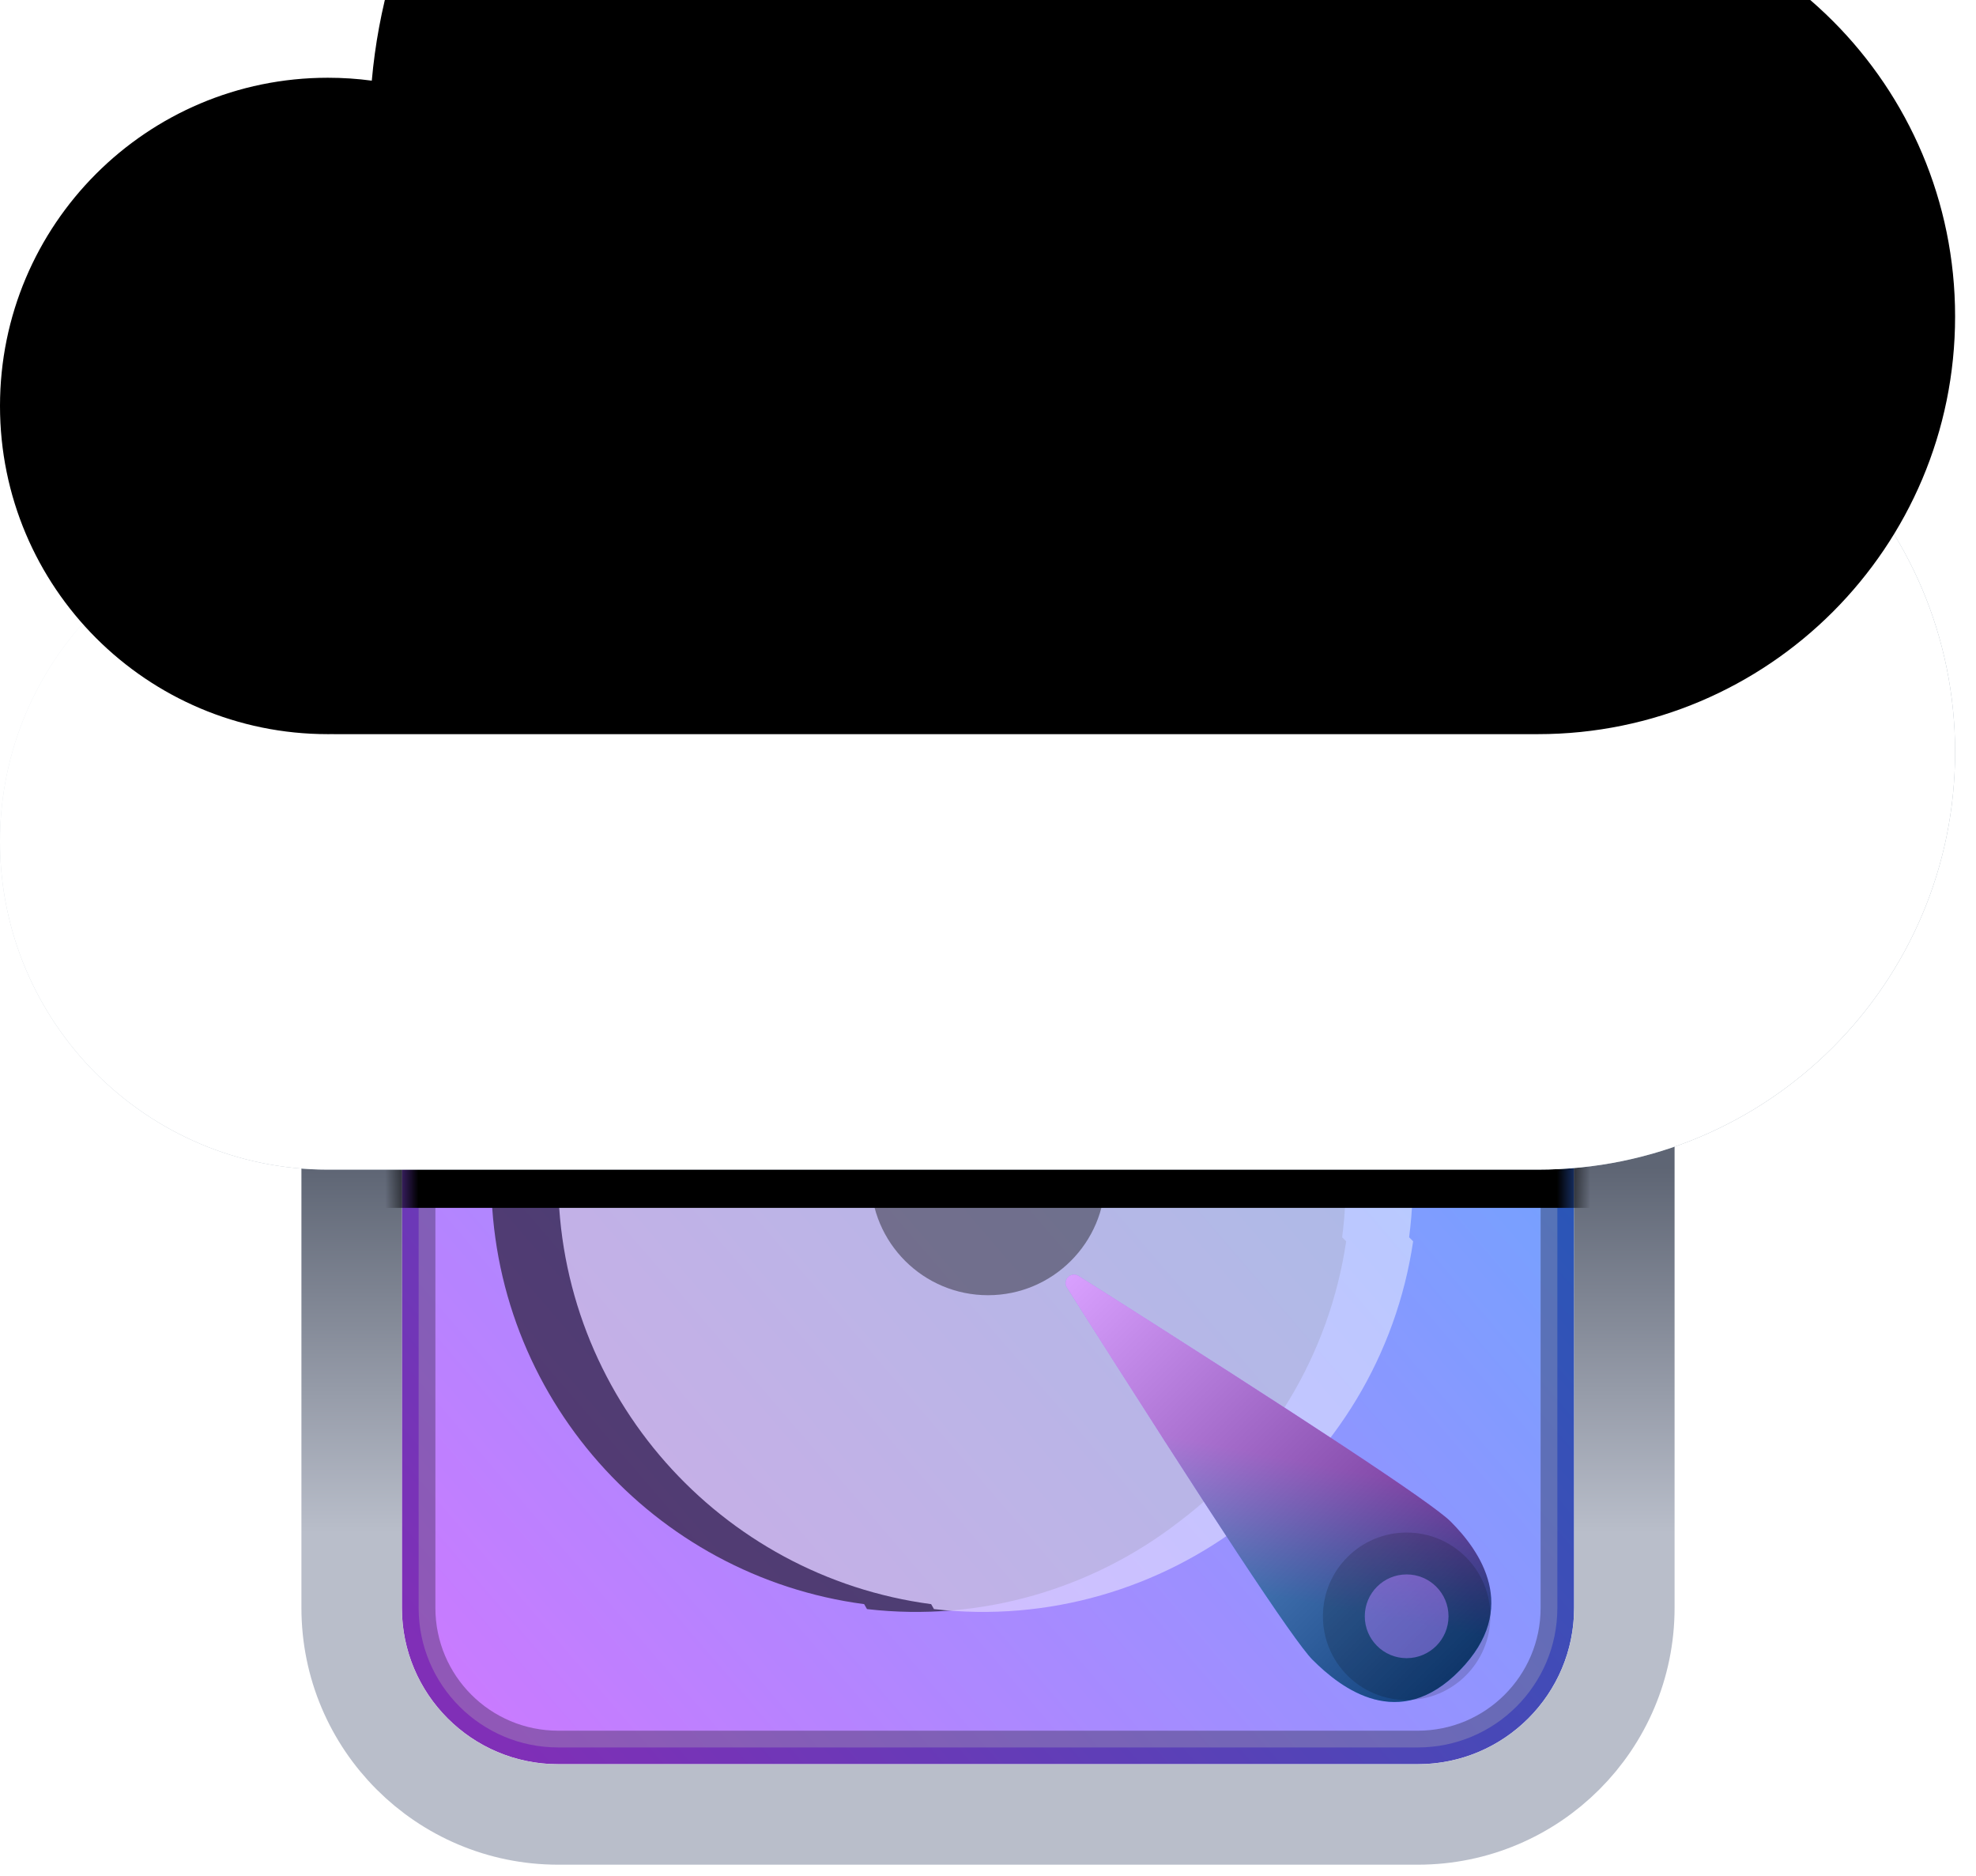 <?xml version="1.0" encoding="UTF-8"?>
<svg width="59px" height="56px" viewBox="0 0 59 56" version="1.1" xmlns="http://www.w3.org/2000/svg" xmlns:xlink="http://www.w3.org/1999/xlink">
    <!-- Generator: Sketch 53.2 (72643) - https://sketchapp.com -->
    <title>tar-com-ico-cloud-disk</title>
    <desc>Created with Sketch.</desc>
    <defs>
        <linearGradient x1="87.07%" y1="100%" x2="12.93%" y2="0%" id="linearGradient-1">
            <stop stop-color="#B341FF" offset="0%"></stop>
            <stop stop-color="#2582FF" offset="100%"></stop>
        </linearGradient>
        <linearGradient x1="74.823%" y1="61.898%" x2="41.665%" y2="61.898%" id="linearGradient-2">
            <stop stop-color="#B9BECA" offset="0%"></stop>
            <stop stop-color="#5E6574" offset="100%"></stop>
        </linearGradient>
        <path d="M-9.09494702e-13,5.68434189e-13 L25.47,5.06261699e-13 C28.047,5.05788252e-13 30.137,2.089 30.137,4.667 L30.137,30.333 C30.137,32.911 28.047,35 25.47,35 L-9.09494702e-13,35 L-9.09494702e-13,5.68434189e-13 Z" id="path-3"></path>
        <path d="M32.243,37.236 C32.032,35.618 32.128,33.933 32.577,32.26 C34.262,25.97 40.339,22.029 46.625,22.853 L46.746,22.733 C50.147,23.235 53.112,25.071 55.095,27.692 C57.114,30.286 58.12,33.626 57.725,37.04 L57.577,37.125 C56.746,43.41 51.367,48.261 44.855,48.261 C43.122,48.261 41.47,47.917 39.962,47.295 L39.86,47.354 C37.782,46.455 36.036,45.045 34.732,43.317 C33.4,41.611 32.491,39.559 32.16,37.319 L32.243,37.236 Z" id="path-5"></path>
        <filter x="-27.4%" y="-19.5%" width="154.6%" height="154.8%" filterUnits="objectBoundingBox" id="filter-6">
            <feOffset dx="0" dy="2" in="SourceAlpha" result="shadowOffsetOuter1"></feOffset>
            <feGaussianBlur stdDeviation="2" in="shadowOffsetOuter1" result="shadowBlurOuter1"></feGaussianBlur>
            <feColorMatrix values="0 0 0 0 0   0 0 0 0 0   0 0 0 0 0  0 0 0 0.266 0" type="matrix" in="shadowBlurOuter1"></feColorMatrix>
        </filter>
        <circle id="path-7" cx="44.855" cy="35.427" r="3.5"></circle>
        <linearGradient x1="62.055%" y1="50%" x2="43.803%" y2="84.882%" id="linearGradient-8">
            <stop stop-color="#B341FF" offset="0%"></stop>
            <stop stop-color="#2582FF" offset="100%"></stop>
        </linearGradient>
        <linearGradient x1="50%" y1="0%" x2="50%" y2="100%" id="linearGradient-9">
            <stop stop-color="#FFFFFF" stop-opacity="0.5" offset="0%"></stop>
            <stop stop-color="#000000" stop-opacity="0.5" offset="100%"></stop>
        </linearGradient>
        <path d="M53.643,35.46 C56.246,35.428 56.589,33.348 56.589,32.128 C56.589,31.348 55.698,27.001 53.917,19.086 L53.917,19.086 C53.886,18.951 53.752,18.867 53.618,18.897 C53.523,18.918 53.45,18.992 53.429,19.086 C51.647,27.001 50.756,31.348 50.756,32.128 C50.756,33.348 51.041,35.492 53.643,35.46 Z" id="path-10"></path>
        <linearGradient x1="40.014%" y1="29.356%" x2="69.907%" y2="70.375%" id="linearGradient-11">
            <stop stop-color="#E8ECF1" offset="0%"></stop>
            <stop stop-color="#93A1AF" offset="100%"></stop>
        </linearGradient>
        <path d="M20.368,15.532 C25.114,15.532 37.825,42.077 41.353,44.72 C44.29,46.921 38.305,24.889 39.778,28.303 C40.768,28.105 41.791,28.002 42.838,28.002 C51.438,28.002 58.411,34.981 58.411,43.59 C58.411,52.199 51.438,59.177 42.838,59.177 L-2.101,59.177 L-2.101,59.175 C-2.175,59.177 -2.25,59.177 -2.324,59.177 C-9.082,59.177 -14.56,53.694 -14.56,46.93 C-14.56,40.166 -9.082,34.682 -2.324,34.682 C-1.767,34.682 -1.22,34.72 -0.683,34.792 C0.275,23.996 9.334,15.532 20.368,15.532 Z" id="path-12"></path>
        <filter x="-9.6%" y="-11.5%" width="119.2%" height="132.1%" filterUnits="objectBoundingBox" id="filter-13">
            <feOffset dx="0" dy="2" in="SourceAlpha" result="shadowOffsetOuter1"></feOffset>
            <feGaussianBlur stdDeviation="2" in="shadowOffsetOuter1" result="shadowBlurOuter1"></feGaussianBlur>
            <feColorMatrix values="0 0 0 0 0   0 0 0 0 0   0 0 0 0 0  0 0 0 0.5 0" type="matrix" in="shadowBlurOuter1"></feColorMatrix>
        </filter>
        <filter x="-21.2%" y="-30.9%" width="142.5%" height="171.0%" filterUnits="objectBoundingBox" id="filter-14">
            <feGaussianBlur stdDeviation="11.5" in="SourceAlpha" result="shadowBlurInner1"></feGaussianBlur>
            <feOffset dx="0" dy="0" in="shadowBlurInner1" result="shadowOffsetInner1"></feOffset>
            <feComposite in="shadowOffsetInner1" in2="SourceAlpha" operator="arithmetic" k2="-1" k3="1" result="shadowInnerInner1"></feComposite>
            <feColorMatrix values="0 0 0 0 0.454   0 0 0 0 0.545   0 0 0 0 0.625  0 0 0 0.442 0" type="matrix" in="shadowInnerInner1" result="shadowMatrixInner1"></feColorMatrix>
            <feMorphology radius="3" operator="erode" in="SourceAlpha" result="shadowSpreadInner2"></feMorphology>
            <feGaussianBlur stdDeviation="8" in="shadowSpreadInner2" result="shadowBlurInner2"></feGaussianBlur>
            <feOffset dx="0" dy="0" in="shadowBlurInner2" result="shadowOffsetInner2"></feOffset>
            <feComposite in="shadowOffsetInner2" in2="SourceAlpha" operator="arithmetic" k2="-1" k3="1" result="shadowInnerInner2"></feComposite>
            <feColorMatrix values="0 0 0 0 0.246   0 0 0 0 0.29   0 0 0 0 0.343  0 0 0 1 0" type="matrix" in="shadowInnerInner2" result="shadowMatrixInner2"></feColorMatrix>
            <feMerge>
                <feMergeNode in="shadowMatrixInner1"></feMergeNode>
                <feMergeNode in="shadowMatrixInner2"></feMergeNode>
            </feMerge>
        </filter>
        <linearGradient x1="40.014%" y1="29.356%" x2="69.907%" y2="70.375%" id="linearGradient-15">
            <stop stop-color="#E8ECF1" offset="0%"></stop>
            <stop stop-color="#93A1AF" offset="100%"></stop>
        </linearGradient>
        <path d="M11.101,15.408 C11.867,6.771 19.115,-4.26325641e-14 27.942,-4.26325641e-14 C34.9,-4.26325641e-14 40.876,4.206 43.47,10.217 C44.262,10.059 45.08,9.976 45.918,9.976 C52.799,9.976 58.376,15.559 58.376,22.446 C58.376,29.333 52.799,34.916 45.918,34.916 L9.967,34.916 L9.967,34.915 C9.908,34.916 9.848,34.916 9.789,34.916 C4.383,34.916 -2.13162821e-14,30.53 -2.13162821e-14,25.119 C-2.13162821e-14,19.707 4.383,15.321 9.789,15.321 C10.234,15.321 10.672,15.35 11.101,15.408 L11.101,15.408 Z" id="path-16"></path>
        <filter x="-27.4%" y="-45.8%" width="154.8%" height="191.6%" filterUnits="objectBoundingBox" id="filter-17">
            <feGaussianBlur stdDeviation="11.5" in="SourceAlpha" result="shadowBlurInner1"></feGaussianBlur>
            <feOffset dx="0" dy="-9" in="shadowBlurInner1" result="shadowOffsetInner1"></feOffset>
            <feComposite in="shadowOffsetInner1" in2="SourceAlpha" operator="arithmetic" k2="-1" k3="1" result="shadowInnerInner1"></feComposite>
            <feColorMatrix values="0 0 0 0 0.454   0 0 0 0 0.545   0 0 0 0 0.625  0 0 0 0.442 0" type="matrix" in="shadowInnerInner1" result="shadowMatrixInner1"></feColorMatrix>
            <feMorphology radius="3" operator="erode" in="SourceAlpha" result="shadowSpreadInner2"></feMorphology>
            <feGaussianBlur stdDeviation="8" in="shadowSpreadInner2" result="shadowBlurInner2"></feGaussianBlur>
            <feOffset dx="0" dy="-4" in="shadowBlurInner2" result="shadowOffsetInner2"></feOffset>
            <feComposite in="shadowOffsetInner2" in2="SourceAlpha" operator="arithmetic" k2="-1" k3="1" result="shadowInnerInner2"></feComposite>
            <feColorMatrix values="0 0 0 0 0.246   0 0 0 0 0.29   0 0 0 0 0.343  0 0 0 0.091 0" type="matrix" in="shadowInnerInner2" result="shadowMatrixInner2"></feColorMatrix>
            <feMerge>
                <feMergeNode in="shadowMatrixInner1"></feMergeNode>
                <feMergeNode in="shadowMatrixInner2"></feMergeNode>
            </feMerge>
        </filter>
    </defs>
    <g id="Tardigrade-Icos" stroke="none" stroke-width="1" fill="none" fill-rule="evenodd">
        <g id="tar-com-ico-cloud-disk">
            <g id="Rectangle-5" transform="translate(29.5, 38.5) rotate(-270) translate(-29.5, -38.5) translate(13.5, 21)">
                <g id="Group-52" transform="translate(0.028, 0)">
                    <mask id="mask-4" fill="white">
                        <use xlink:href="#path-3"></use>
                    </mask>
                    <g id="Shape-Copy-6">
                        <use fill="url(#linearGradient-1)" fill-rule="evenodd" xlink:href="#path-3"></use>
                        <path stroke-opacity="0.284" stroke="#000000" stroke-width="1" d="M0.5,0.5 L0.5,34.5 L25.47,34.5 C27.771,34.5 29.637,32.635 29.637,30.333 L29.637,4.667 C29.637,2.365 27.771,0.5 25.47,0.5 L0.5,0.5 Z" stroke-linejoin="square" fill-opacity="0.301" fill="#FFFFFF" fill-rule="evenodd"></path>
                        <path stroke="url(#linearGradient-2)" stroke-width="3" d="M-1.5,-1.5 L25.47,-1.5 C28.876,-1.5 31.637,1.261 31.637,4.667 L31.637,30.333 C31.637,33.739 28.876,36.5 25.47,36.5 L-1.5,36.5 L-1.5,-1.5 Z"></path>
                    </g>
                    <g id="Group-51" mask="url(#mask-4)">
                        <g transform="translate(-32.218, -17.927)">
                            <g id="Combined-Shape" opacity="0.547">
                                <use fill="black" fill-opacity="1" filter="url(#filter-6)" xlink:href="#path-5"></use>
                                <use fill="" fill-rule="evenodd" xlink:href="#path-5"></use>
                                <use fill-opacity="0.832" fill="#FFFFFF" fill-rule="evenodd" xlink:href="#path-5"></use>
                            </g>
                            <g id="Oval-Copy" opacity="0.388" fill-rule="evenodd">
                                <use fill="" xlink:href="#path-7"></use>
                                <use fill="#000000" xlink:href="#path-7"></use>
                            </g>
                            <g id="Oval" transform="translate(53.673, 27.176) rotate(-135) translate(-53.673, -27.176) " fill-rule="evenodd">
                                <use fill="url(#linearGradient-8)" xlink:href="#path-10"></use>
                                <use fill="url(#linearGradient-9)" xlink:href="#path-10"></use>
                            </g>
                            <g id="Group-53" opacity="0.434" stroke-width="1" fill-rule="evenodd" transform="translate(55.44, 20.427)">
                                <circle id="Oval" fill-opacity="0.37" fill="#000000" cx="2.5" cy="2.5" r="2.5"></circle>
                                <circle id="Oval-Copy-2" fill="#BA7DFB" cx="2.5" cy="2.5" r="1.25"></circle>
                            </g>
                            <g id="Path" fill-rule="nonzero" transform="translate(21.925, 37.355) rotate(-90) translate(-21.925, -37.355) ">
                                <use fill="black" fill-opacity="1" filter="url(#filter-13)" xlink:href="#path-12"></use>
                                <use fill="url(#linearGradient-11)" xlink:href="#path-12"></use>
                                <use fill="#FFFFFF" xlink:href="#path-12"></use>
                                <use fill="black" fill-opacity="1" filter="url(#filter-14)" xlink:href="#path-12"></use>
                            </g>
                        </g>
                    </g>
                </g>
            </g>
            <g id="Path" fill-rule="nonzero">
                <use fill="url(#linearGradient-15)" xlink:href="#path-16"></use>
                <use fill="#FFFFFF" xlink:href="#path-16"></use>
                <use fill="black" fill-opacity="1" filter="url(#filter-17)" xlink:href="#path-16"></use>
            </g>
        </g>
    </g>
</svg>